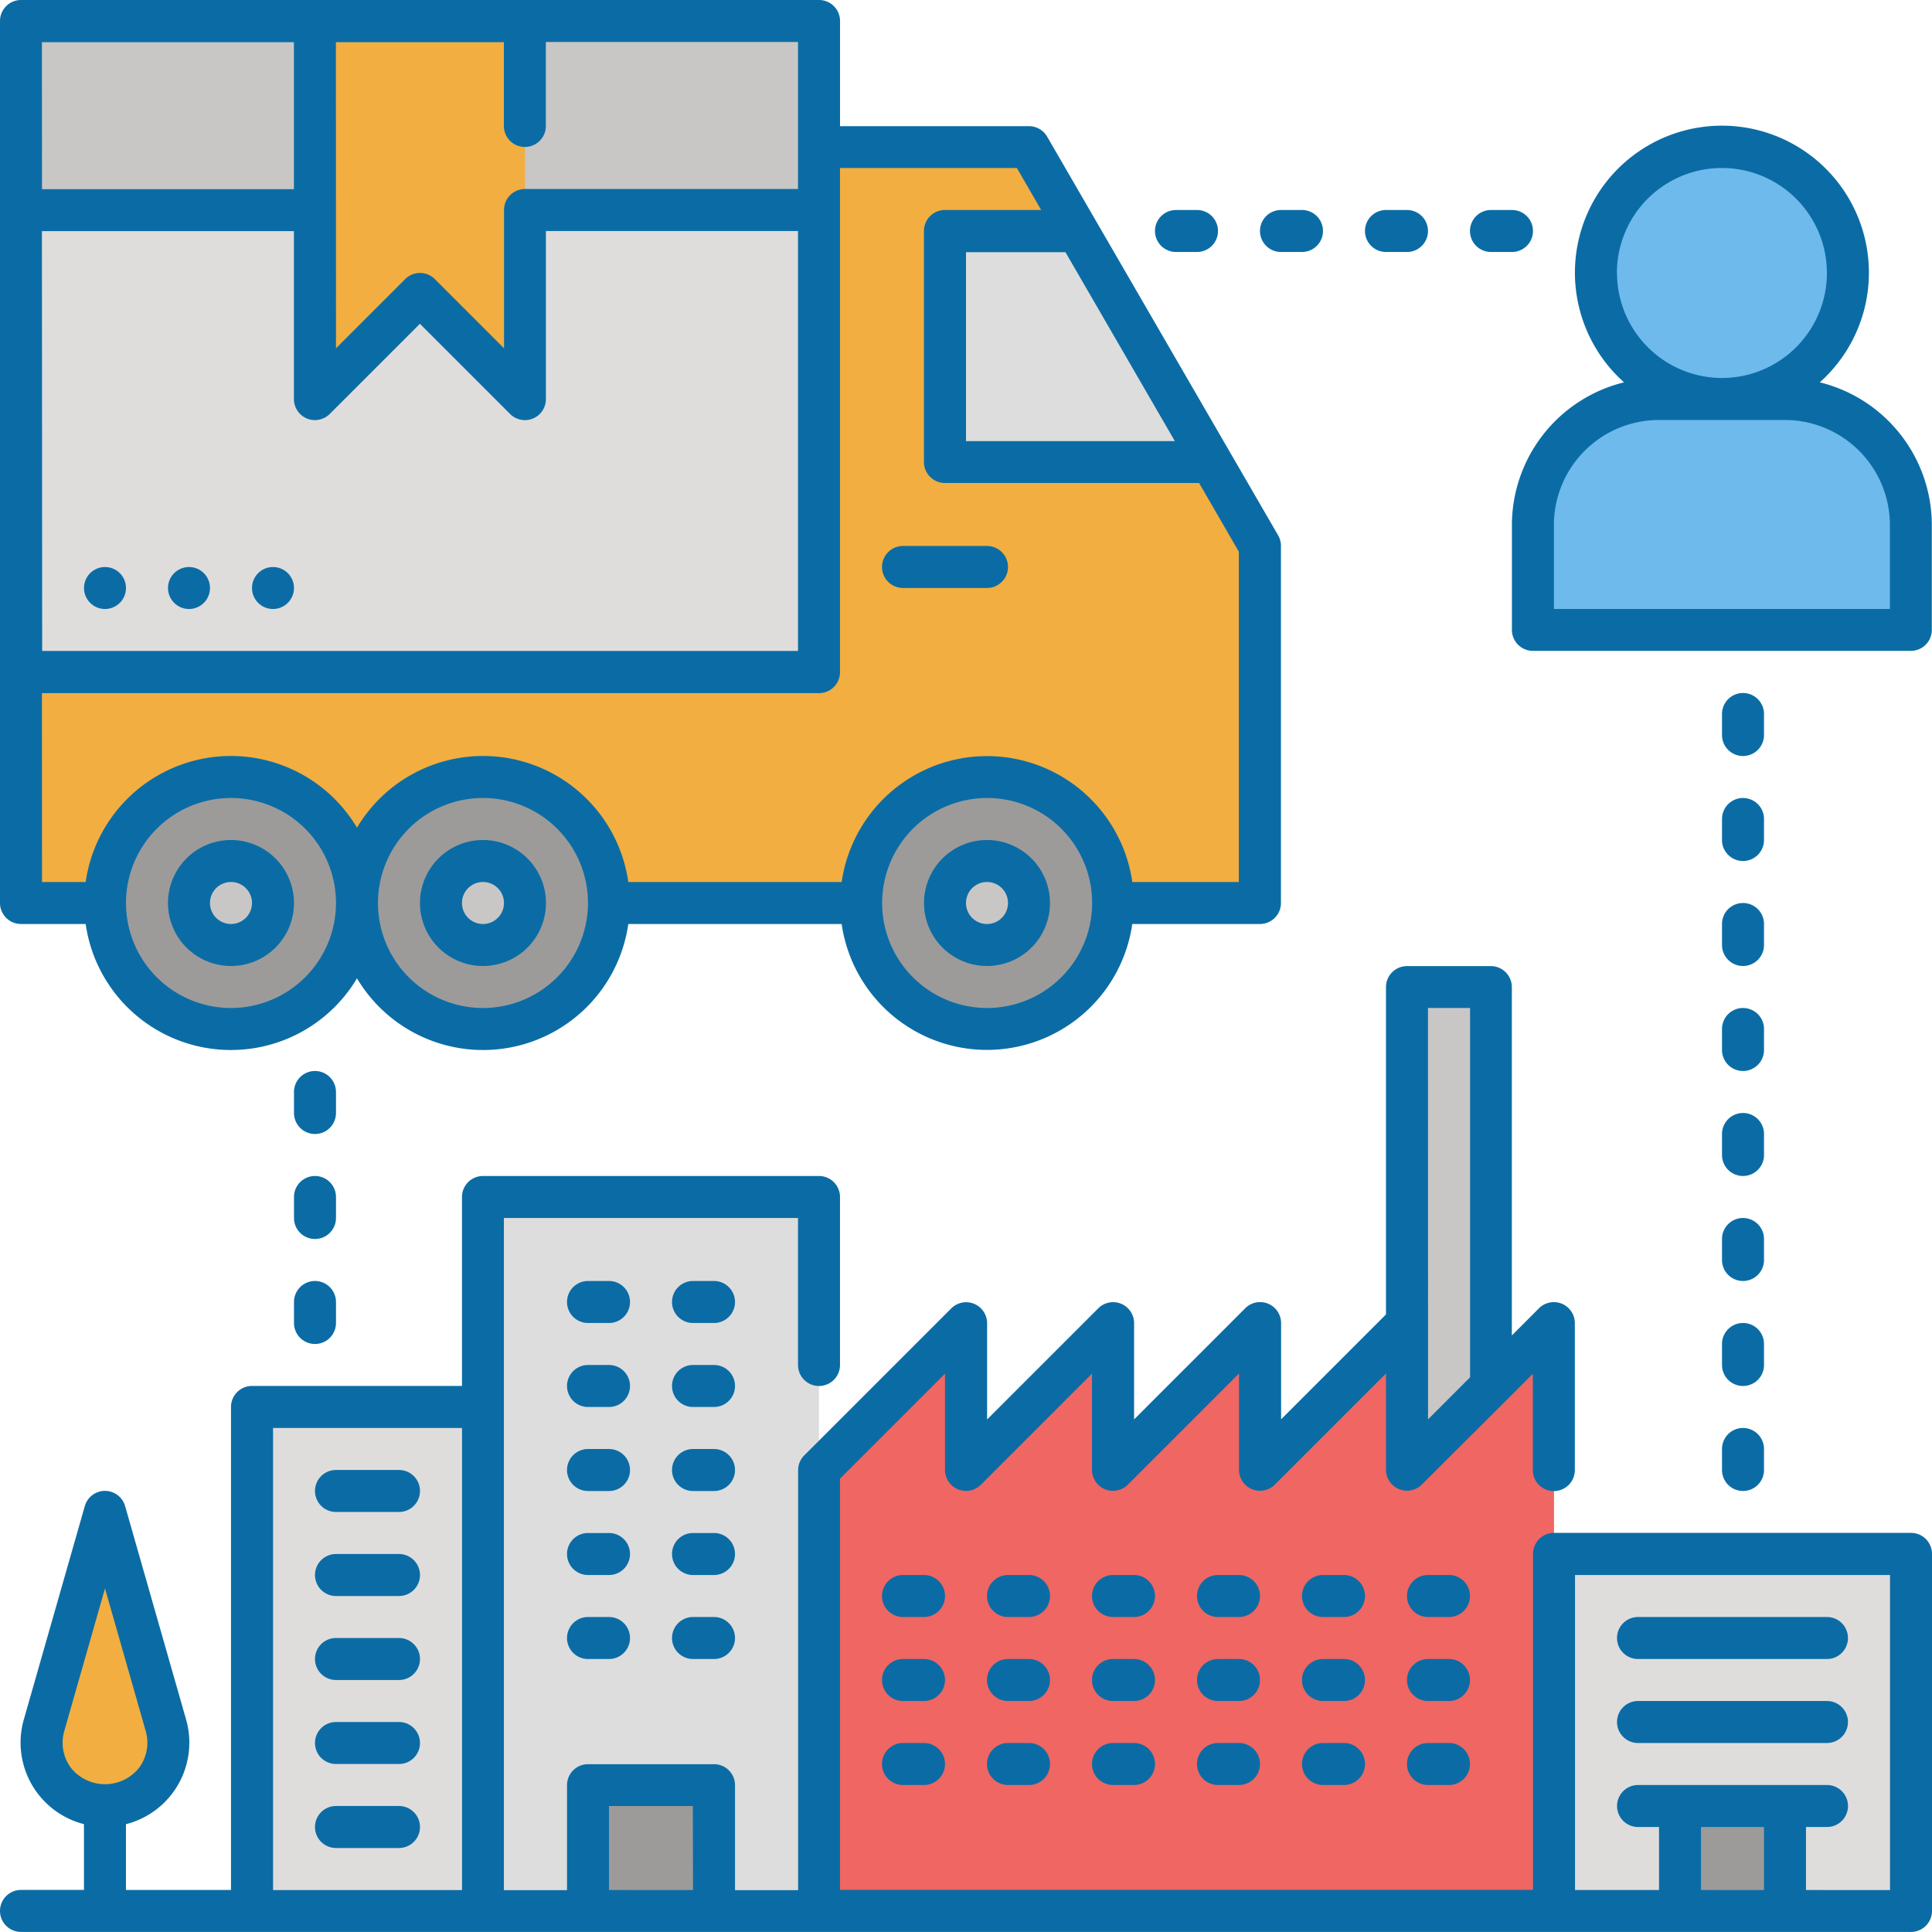<svg xmlns="http://www.w3.org/2000/svg" width="54.19" height="54.19" viewBox="0 0 54.19 54.19"><g id="Group_1711" data-name="Group 1711" transform="translate(-10.667 -10.667)"><path id="Path_4984" data-name="Path 4984" d="M16,16H38.383V34.26H16Z" transform="translate(-4.744 -4.744)" fill="#dfdddc"></path><path id="Path_4985" data-name="Path 4985" d="M50.752,69.2V59.191L44.273,48h-5.89V62.726H16V69.2Z" transform="translate(-4.744 -33.21)" fill="#f2ae40"></path><circle id="Ellipse_52" data-name="Ellipse 52" cx="3.534" cy="3.534" r="3.534" transform="translate(55.433 14.79)" fill="#6ebaed"></circle><path id="Path_4986" data-name="Path 4986" d="M407.068,112h-3.534A3.534,3.534,0,0,0,400,115.534v2.945h10.6v-2.945A3.534,3.534,0,0,0,407.068,112Z" transform="translate(-346.334 -90.142)" fill="#6ebaed"></path><path id="Path_4987" data-name="Path 4987" d="M258.136,75.812h-7.469V69.333h3.723Z" transform="translate(-213.494 -52.187)" fill="#ddd"></path><path id="Path_4988" data-name="Path 4988" d="M74.667,368h6.479v14.137H74.667Z" transform="translate(-56.932 -317.869)" fill="#dfdddc"></path><path id="Path_4989" data-name="Path 4989" d="M133.333,314.667h9.424v20.027h-9.424Z" transform="translate(-109.119 -270.426)" fill="#ddd"></path><path id="Path_4990" data-name="Path 4990" d="M239.283,363.16H218.667V350.79l4.123-4.123v4.123l4.123-4.123v4.123l4.123-4.123v4.123l4.123-4.123v4.123l4.123-4.123Z" transform="translate(-185.028 -298.892)" fill="#ef6662"></path><path id="Path_4991" data-name="Path 4991" d="M405.333,405.333h10.013v10.013H405.333Z" transform="translate(-351.078 -351.078)" fill="#dfdddc"></path><path id="Path_4992" data-name="Path 4992" d="M160,464h3.534v3.534H160Z" transform="translate(-132.84 -403.266)" fill="#9c9b9a"></path><path id="Path_4993" data-name="Path 4993" d="M437.333,469.333h2.945v2.945h-2.945Z" transform="translate(-379.544 -408.01)" fill="#9c9b9a"></path><path id="Path_4994" data-name="Path 4994" d="M23.01,402.913a1.777,1.777,0,0,1-1.709-2.265l1.709-5.981,1.709,5.981A1.777,1.777,0,0,1,23.01,402.913Z" transform="translate(-9.398 -341.59)" fill="#f2ae40"></path><path id="Path_4995" data-name="Path 4995" d="M368,274.881V261.333h2.356v11.191Z" transform="translate(-317.869 -222.982)" fill="#c9c7c6"></path><path id="Path_4996" data-name="Path 4996" d="M16,16H38.383v5.89H16Z" transform="translate(-4.744 -4.744)" fill="#c9c7c6"></path><path id="Path_4997" data-name="Path 4997" d="M90.667,16V26.6l2.945-2.945L96.557,26.6V16Z" transform="translate(-71.165 -4.744)" fill="#f2ae40"></path><g id="Group_1710" data-name="Group 1710" transform="translate(13.612 32.461)"><circle id="Ellipse_53" data-name="Ellipse 53" cx="3.534" cy="3.534" r="3.534" transform="translate(0)" fill="#9c9b9a"></circle><circle id="Ellipse_54" data-name="Ellipse 54" cx="3.534" cy="3.534" r="3.534" transform="translate(7.068)" fill="#9c9b9a"></circle><circle id="Ellipse_55" data-name="Ellipse 55" cx="3.534" cy="3.534" r="3.534" transform="translate(21.205)" fill="#9c9b9a"></circle></g><circle id="Ellipse_56" data-name="Ellipse 56" cx="1.178" cy="1.178" r="1.178" transform="translate(23.036 34.817)" fill="#c9c7c6"></circle><circle id="Ellipse_57" data-name="Ellipse 57" cx="1.178" cy="1.178" r="1.178" transform="translate(37.173 34.817)" fill="#c9c7c6"></circle><circle id="Ellipse_58" data-name="Ellipse 58" cx="1.178" cy="1.178" r="1.178" transform="translate(15.968 34.817)" fill="#c9c7c6"></circle><path id="Path_4998" data-name="Path 4998" d="M11.256,36.584H13.07a4.115,4.115,0,0,0,7.61,1.524,4.115,4.115,0,0,0,7.61-1.524h5.984a4.118,4.118,0,0,0,8.152,0h3.581a.589.589,0,0,0,.589-.589V25.981a.584.584,0,0,0-.08-.3L40.038,14.5a.588.588,0,0,0-.509-.294h-5.3V11.256a.589.589,0,0,0-.589-.589H11.256a.589.589,0,0,0-.589.589V35.995A.589.589,0,0,0,11.256,36.584Zm5.89,2.356a2.945,2.945,0,1,1,2.945-2.945A2.948,2.948,0,0,1,17.146,38.94Zm7.068,0a2.945,2.945,0,1,1,2.945-2.945A2.948,2.948,0,0,1,24.214,38.94Zm14.137,0A2.945,2.945,0,1,1,41.3,35.995,2.948,2.948,0,0,1,38.351,38.94Zm2.2-21.2,3.069,5.3H37.762v-5.3Zm-20.462-5.89H24.8V14.2a.589.589,0,1,0,1.178,0V11.845H33.05v4.123H25.393a.589.589,0,0,0-.589.589v3.879l-1.94-1.94a.588.588,0,0,0-.833,0l-1.94,1.94Zm-8.246,0h7.068v4.123H11.845Zm0,5.3h7.068v4.712a.589.589,0,0,0,1.005.416l2.529-2.529,2.529,2.529a.59.59,0,0,0,.416.173.583.583,0,0,0,.226-.045.589.589,0,0,0,.363-.544V17.146H33.05v11.78h-21.2Zm0,12.959H33.639a.589.589,0,0,0,.589-.589V15.379h4.961l.682,1.178h-2.7a.589.589,0,0,0-.589.589v6.479a.589.589,0,0,0,.589.589H44.3l1.114,1.926v9.266H42.427a4.118,4.118,0,0,0-8.152,0H28.29a4.115,4.115,0,0,0-7.61-1.524,4.115,4.115,0,0,0-7.61,1.524H11.845Z" fill="#0b6ca5"></path><circle id="Ellipse_59" data-name="Ellipse 59" cx="0.589" cy="0.589" r="0.589" transform="translate(13.023 26.571)" fill="#0b6ca5"></circle><circle id="Ellipse_60" data-name="Ellipse 60" cx="0.589" cy="0.589" r="0.589" transform="translate(15.379 26.571)" fill="#0b6ca5"></circle><circle id="Ellipse_61" data-name="Ellipse 61" cx="0.589" cy="0.589" r="0.589" transform="translate(17.735 26.571)" fill="#0b6ca5"></circle><path id="Path_4999" data-name="Path 4999" d="M403.3,49.857a4.123,4.123,0,1,0-5.491,0,4.128,4.128,0,0,0-3.145,4V56.8a.589.589,0,0,0,.589.589h10.6a.589.589,0,0,0,.589-.589V53.858A4.128,4.128,0,0,0,403.3,49.857Zm-5.691-3.067a2.945,2.945,0,1,1,2.945,2.945A2.949,2.949,0,0,1,397.612,46.79Zm7.657,9.424h-9.424V53.858a2.949,2.949,0,0,1,2.945-2.945h3.534a2.949,2.949,0,0,1,2.945,2.945Z" transform="translate(-341.59 -28.466)" fill="#0b6ca5"></path><path id="Path_5000" data-name="Path 5000" d="M119.1,224a1.767,1.767,0,1,0,1.767,1.767A1.769,1.769,0,0,0,119.1,224Zm0,2.356a.589.589,0,1,1,.589-.589A.59.59,0,0,1,119.1,226.356Z" transform="translate(-94.886 -189.772)" fill="#0b6ca5"></path><path id="Path_5001" data-name="Path 5001" d="M247.1,224a1.767,1.767,0,1,0,1.767,1.767A1.769,1.769,0,0,0,247.1,224Zm0,2.356a.589.589,0,1,1,.589-.589A.59.59,0,0,1,247.1,226.356Z" transform="translate(-208.749 -189.772)" fill="#0b6ca5"></path><path id="Path_5002" data-name="Path 5002" d="M55.1,224a1.767,1.767,0,1,0,1.767,1.767A1.769,1.769,0,0,0,55.1,224Zm0,2.356a.589.589,0,1,1,.589-.589A.59.59,0,0,1,55.1,226.356Z" transform="translate(-37.954 -189.772)" fill="#0b6ca5"></path><path id="Path_5003" data-name="Path 5003" d="M235.256,150.511h2.356a.589.589,0,1,0,0-1.178h-2.356a.589.589,0,0,0,0,1.178Z" transform="translate(-199.261 -123.352)" fill="#0b6ca5"></path><path id="Path_5004" data-name="Path 5004" d="M64.268,271.9H54.255a.589.589,0,0,0-.589.589v9.424H34.228V270.38l2.945-2.945v2.7a.589.589,0,0,0,1.005.416l3.118-3.118v2.7a.589.589,0,0,0,1.005.416l3.118-3.118v2.7a.589.589,0,0,0,1.005.416l3.118-3.118v2.7a.589.589,0,0,0,1.005.416L52.9,268.2h0l.761-.761v2.7a.589.589,0,0,0,1.178,0v-4.123a.589.589,0,0,0-1.005-.416l-.762.762v-9.77a.589.589,0,0,0-.589-.589H50.131a.589.589,0,0,0-.589.589v9.181L46.6,268.715v-2.7a.589.589,0,0,0-1.005-.416l-3.118,3.118v-2.7a.589.589,0,0,0-1.005-.416l-3.118,3.118v-2.7a.589.589,0,0,0-1.005-.416l-4.123,4.123a.589.589,0,0,0-.173.416v11.78H31.283v-2.945a.589.589,0,0,0-.589-.589H27.16a.589.589,0,0,0-.589.589v2.945H24.8V263.068H33.05v4.123a.589.589,0,1,0,1.178,0v-4.712a.589.589,0,0,0-.589-.589H24.214a.589.589,0,0,0-.589.589v5.3h-5.89a.589.589,0,0,0-.589.589v13.548H14.2v-1.845a2.36,2.36,0,0,0,1.686-2.938l-1.709-5.982a.588.588,0,0,0-1.132,0l-1.709,5.981a2.36,2.36,0,0,0,1.686,2.938v1.845H11.256a.589.589,0,0,0,0,1.178H64.268a.589.589,0,0,0,.589-.589V272.493A.589.589,0,0,0,64.268,271.9ZM50.72,257.178H51.9v10.359l-1.178,1.178ZM12.664,278.5a1.178,1.178,0,0,1-.194-1.042l1.142-4,1.142,4a1.179,1.179,0,0,1-.194,1.042A1.224,1.224,0,0,1,12.664,278.5Zm10.962,3.418h-5.3V268.958h5.3Zm6.479,0H27.749v-2.356H30.1Zm30.04,0H58.378V280.15h1.767Zm3.534,0H61.323V280.15h.589a.589.589,0,0,0,0-1.178h-5.3a.589.589,0,1,0,0,1.178H57.2v1.767H54.844v-8.835h8.835Z" transform="translate(0 -218.238)" fill="#0b6ca5"></path><path id="Path_5005" data-name="Path 5005" d="M235.845,410.667h-.589a.589.589,0,0,0,0,1.178h.589a.589.589,0,1,0,0-1.178Z" transform="translate(-199.261 -355.823)" fill="#0b6ca5"></path><path id="Path_5006" data-name="Path 5006" d="M262.511,410.667h-.589a.589.589,0,1,0,0,1.178h.589a.589.589,0,0,0,0-1.178Z" transform="translate(-222.982 -355.823)" fill="#0b6ca5"></path><path id="Path_5007" data-name="Path 5007" d="M289.178,410.667h-.589a.589.589,0,0,0,0,1.178h.589a.589.589,0,0,0,0-1.178Z" transform="translate(-246.704 -355.823)" fill="#0b6ca5"></path><path id="Path_5008" data-name="Path 5008" d="M315.845,410.667h-.589a.589.589,0,0,0,0,1.178h.589a.589.589,0,1,0,0-1.178Z" transform="translate(-270.426 -355.823)" fill="#0b6ca5"></path><path id="Path_5009" data-name="Path 5009" d="M342.511,410.667h-.589a.589.589,0,1,0,0,1.178h.589a.589.589,0,1,0,0-1.178Z" transform="translate(-294.147 -355.823)" fill="#0b6ca5"></path><path id="Path_5010" data-name="Path 5010" d="M369.178,410.667h-.589a.589.589,0,0,0,0,1.178h.589a.589.589,0,1,0,0-1.178Z" transform="translate(-317.869 -355.823)" fill="#0b6ca5"></path><path id="Path_5011" data-name="Path 5011" d="M235.845,432h-.589a.589.589,0,0,0,0,1.178h.589a.589.589,0,1,0,0-1.178Z" transform="translate(-199.261 -374.8)" fill="#0b6ca5"></path><path id="Path_5012" data-name="Path 5012" d="M262.511,432h-.589a.589.589,0,1,0,0,1.178h.589a.589.589,0,0,0,0-1.178Z" transform="translate(-222.982 -374.8)" fill="#0b6ca5"></path><path id="Path_5013" data-name="Path 5013" d="M289.178,432h-.589a.589.589,0,0,0,0,1.178h.589a.589.589,0,0,0,0-1.178Z" transform="translate(-246.704 -374.8)" fill="#0b6ca5"></path><path id="Path_5014" data-name="Path 5014" d="M315.845,432h-.589a.589.589,0,0,0,0,1.178h.589a.589.589,0,1,0,0-1.178Z" transform="translate(-270.426 -374.8)" fill="#0b6ca5"></path><path id="Path_5015" data-name="Path 5015" d="M342.511,432h-.589a.589.589,0,1,0,0,1.178h.589a.589.589,0,0,0,0-1.178Z" transform="translate(-294.147 -374.8)" fill="#0b6ca5"></path><path id="Path_5016" data-name="Path 5016" d="M369.178,432h-.589a.589.589,0,0,0,0,1.178h.589a.589.589,0,1,0,0-1.178Z" transform="translate(-317.869 -374.8)" fill="#0b6ca5"></path><path id="Path_5017" data-name="Path 5017" d="M235.845,453.333h-.589a.589.589,0,0,0,0,1.178h.589a.589.589,0,1,0,0-1.178Z" transform="translate(-199.261 -393.777)" fill="#0b6ca5"></path><path id="Path_5018" data-name="Path 5018" d="M262.511,453.333h-.589a.589.589,0,1,0,0,1.178h.589a.589.589,0,0,0,0-1.178Z" transform="translate(-222.982 -393.777)" fill="#0b6ca5"></path><path id="Path_5019" data-name="Path 5019" d="M289.178,453.333h-.589a.589.589,0,0,0,0,1.178h.589a.589.589,0,0,0,0-1.178Z" transform="translate(-246.704 -393.777)" fill="#0b6ca5"></path><path id="Path_5020" data-name="Path 5020" d="M155.845,336h-.589a.589.589,0,0,0,0,1.178h.589a.589.589,0,1,0,0-1.178Z" transform="translate(-128.096 -289.403)" fill="#0b6ca5"></path><path id="Path_5021" data-name="Path 5021" d="M182.511,336h-.589a.589.589,0,1,0,0,1.178h.589a.589.589,0,0,0,0-1.178Z" transform="translate(-151.817 -289.403)" fill="#0b6ca5"></path><path id="Path_5022" data-name="Path 5022" d="M155.845,357.333h-.589a.589.589,0,0,0,0,1.178h.589a.589.589,0,1,0,0-1.178Z" transform="translate(-128.096 -308.38)" fill="#0b6ca5"></path><path id="Path_5023" data-name="Path 5023" d="M182.511,357.333h-.589a.589.589,0,1,0,0,1.178h.589a.589.589,0,0,0,0-1.178Z" transform="translate(-151.817 -308.38)" fill="#0b6ca5"></path><path id="Path_5024" data-name="Path 5024" d="M155.845,378.667h-.589a.589.589,0,0,0,0,1.178h.589a.589.589,0,1,0,0-1.178Z" transform="translate(-128.096 -327.357)" fill="#0b6ca5"></path><path id="Path_5025" data-name="Path 5025" d="M91.256,385.178h1.767a.589.589,0,0,0,0-1.178H91.256a.589.589,0,0,0,0,1.178Z" transform="translate(-71.165 -332.102)" fill="#0b6ca5"></path><path id="Path_5026" data-name="Path 5026" d="M91.256,406.511h1.767a.589.589,0,0,0,0-1.178H91.256a.589.589,0,0,0,0,1.178Z" transform="translate(-71.165 -351.078)" fill="#0b6ca5"></path><path id="Path_5027" data-name="Path 5027" d="M91.256,427.845h1.767a.589.589,0,1,0,0-1.178H91.256a.589.589,0,1,0,0,1.178Z" transform="translate(-71.165 -370.056)" fill="#0b6ca5"></path><path id="Path_5028" data-name="Path 5028" d="M91.256,449.178h1.767a.589.589,0,0,0,0-1.178H91.256a.589.589,0,0,0,0,1.178Z" transform="translate(-71.165 -389.033)" fill="#0b6ca5"></path><path id="Path_5029" data-name="Path 5029" d="M91.256,470.511h1.767a.589.589,0,0,0,0-1.178H91.256a.589.589,0,0,0,0,1.178Z" transform="translate(-71.165 -408.01)" fill="#0b6ca5"></path><path id="Path_5030" data-name="Path 5030" d="M182.511,378.667h-.589a.589.589,0,1,0,0,1.178h.589a.589.589,0,0,0,0-1.178Z" transform="translate(-151.817 -327.357)" fill="#0b6ca5"></path><path id="Path_5031" data-name="Path 5031" d="M155.845,400h-.589a.589.589,0,0,0,0,1.178h.589a.589.589,0,1,0,0-1.178Z" transform="translate(-128.096 -346.334)" fill="#0b6ca5"></path><path id="Path_5032" data-name="Path 5032" d="M182.511,400h-.589a.589.589,0,1,0,0,1.178h.589a.589.589,0,0,0,0-1.178Z" transform="translate(-151.817 -346.334)" fill="#0b6ca5"></path><path id="Path_5033" data-name="Path 5033" d="M155.845,421.333h-.589a.589.589,0,0,0,0,1.178h.589a.589.589,0,1,0,0-1.178Z" transform="translate(-128.096 -365.311)" fill="#0b6ca5"></path><path id="Path_5034" data-name="Path 5034" d="M182.511,421.333h-.589a.589.589,0,1,0,0,1.178h.589a.589.589,0,0,0,0-1.178Z" transform="translate(-151.817 -365.311)" fill="#0b6ca5"></path><path id="Path_5035" data-name="Path 5035" d="M315.845,453.333h-.589a.589.589,0,0,0,0,1.178h.589a.589.589,0,1,0,0-1.178Z" transform="translate(-270.426 -393.777)" fill="#0b6ca5"></path><path id="Path_5036" data-name="Path 5036" d="M342.511,453.333h-.589a.589.589,0,1,0,0,1.178h.589a.589.589,0,0,0,0-1.178Z" transform="translate(-294.147 -393.777)" fill="#0b6ca5"></path><path id="Path_5037" data-name="Path 5037" d="M369.178,453.333h-.589a.589.589,0,0,0,0,1.178h.589a.589.589,0,1,0,0-1.178Z" transform="translate(-317.869 -393.777)" fill="#0b6ca5"></path><path id="Path_5038" data-name="Path 5038" d="M421.922,422.511h5.3a.589.589,0,0,0,0-1.178h-5.3a.589.589,0,1,0,0,1.178Z" transform="translate(-365.311 -365.311)" fill="#0b6ca5"></path><path id="Path_5039" data-name="Path 5039" d="M421.922,443.845h5.3a.589.589,0,1,0,0-1.178h-5.3a.589.589,0,1,0,0,1.178Z" transform="translate(-365.311 -384.289)" fill="#0b6ca5"></path><path id="Path_5040" data-name="Path 5040" d="M85.922,336a.589.589,0,0,0-.589.589v.589a.589.589,0,0,0,1.178,0v-.589A.589.589,0,0,0,85.922,336Z" transform="translate(-66.42 -289.403)" fill="#0b6ca5"></path><path id="Path_5041" data-name="Path 5041" d="M86.511,309.922a.589.589,0,1,0-1.178,0v.589a.589.589,0,0,0,1.178,0Z" transform="translate(-66.42 -265.681)" fill="#0b6ca5"></path><path id="Path_5042" data-name="Path 5042" d="M86.511,283.256a.589.589,0,0,0-1.178,0v.589a.589.589,0,1,0,1.178,0Z" transform="translate(-66.42 -241.96)" fill="#0b6ca5"></path><path id="Path_5043" data-name="Path 5043" d="M385.178,65.178a.589.589,0,0,0,0-1.178h-.589a.589.589,0,0,0,0,1.178Z" transform="translate(-332.102 -47.443)" fill="#0b6ca5"></path><path id="Path_5044" data-name="Path 5044" d="M358.511,65.178a.589.589,0,0,0,0-1.178h-.589a.589.589,0,1,0,0,1.178Z" transform="translate(-308.38 -47.443)" fill="#0b6ca5"></path><path id="Path_5045" data-name="Path 5045" d="M331.845,65.178a.589.589,0,1,0,0-1.178h-.589a.589.589,0,0,0,0,1.178Z" transform="translate(-284.659 -47.443)" fill="#0b6ca5"></path><path id="Path_5046" data-name="Path 5046" d="M305.178,65.178a.589.589,0,0,0,0-1.178h-.589a.589.589,0,0,0,0,1.178Z" transform="translate(-260.937 -47.443)" fill="#0b6ca5"></path><path id="Path_5047" data-name="Path 5047" d="M448,374.511a.589.589,0,0,0,1.178,0v-.589a.589.589,0,1,0-1.178,0Z" transform="translate(-389.033 -322.613)" fill="#0b6ca5"></path><path id="Path_5048" data-name="Path 5048" d="M448,347.845a.589.589,0,1,0,1.178,0v-.589a.589.589,0,0,0-1.178,0Z" transform="translate(-389.033 -298.892)" fill="#0b6ca5"></path><path id="Path_5049" data-name="Path 5049" d="M448,321.178a.589.589,0,0,0,1.178,0v-.589a.589.589,0,0,0-1.178,0Z" transform="translate(-389.033 -275.17)" fill="#0b6ca5"></path><path id="Path_5050" data-name="Path 5050" d="M448,294.511a.589.589,0,0,0,1.178,0v-.589a.589.589,0,1,0-1.178,0Z" transform="translate(-389.033 -251.448)" fill="#0b6ca5"></path><path id="Path_5051" data-name="Path 5051" d="M448,267.845a.589.589,0,1,0,1.178,0v-.589a.589.589,0,0,0-1.178,0Z" transform="translate(-389.033 -227.727)" fill="#0b6ca5"></path><path id="Path_5052" data-name="Path 5052" d="M448,241.178a.589.589,0,0,0,1.178,0v-.589a.589.589,0,0,0-1.178,0Z" transform="translate(-389.033 -204.005)" fill="#0b6ca5"></path><path id="Path_5053" data-name="Path 5053" d="M448,214.511a.589.589,0,0,0,1.178,0v-.589a.589.589,0,1,0-1.178,0Z" transform="translate(-389.033 -180.283)" fill="#0b6ca5"></path><path id="Path_5054" data-name="Path 5054" d="M448.589,188.434a.589.589,0,0,0,.589-.589v-.589a.589.589,0,0,0-1.178,0v.589A.589.589,0,0,0,448.589,188.434Z" transform="translate(-389.033 -156.562)" fill="#0b6ca5"></path></g></svg>